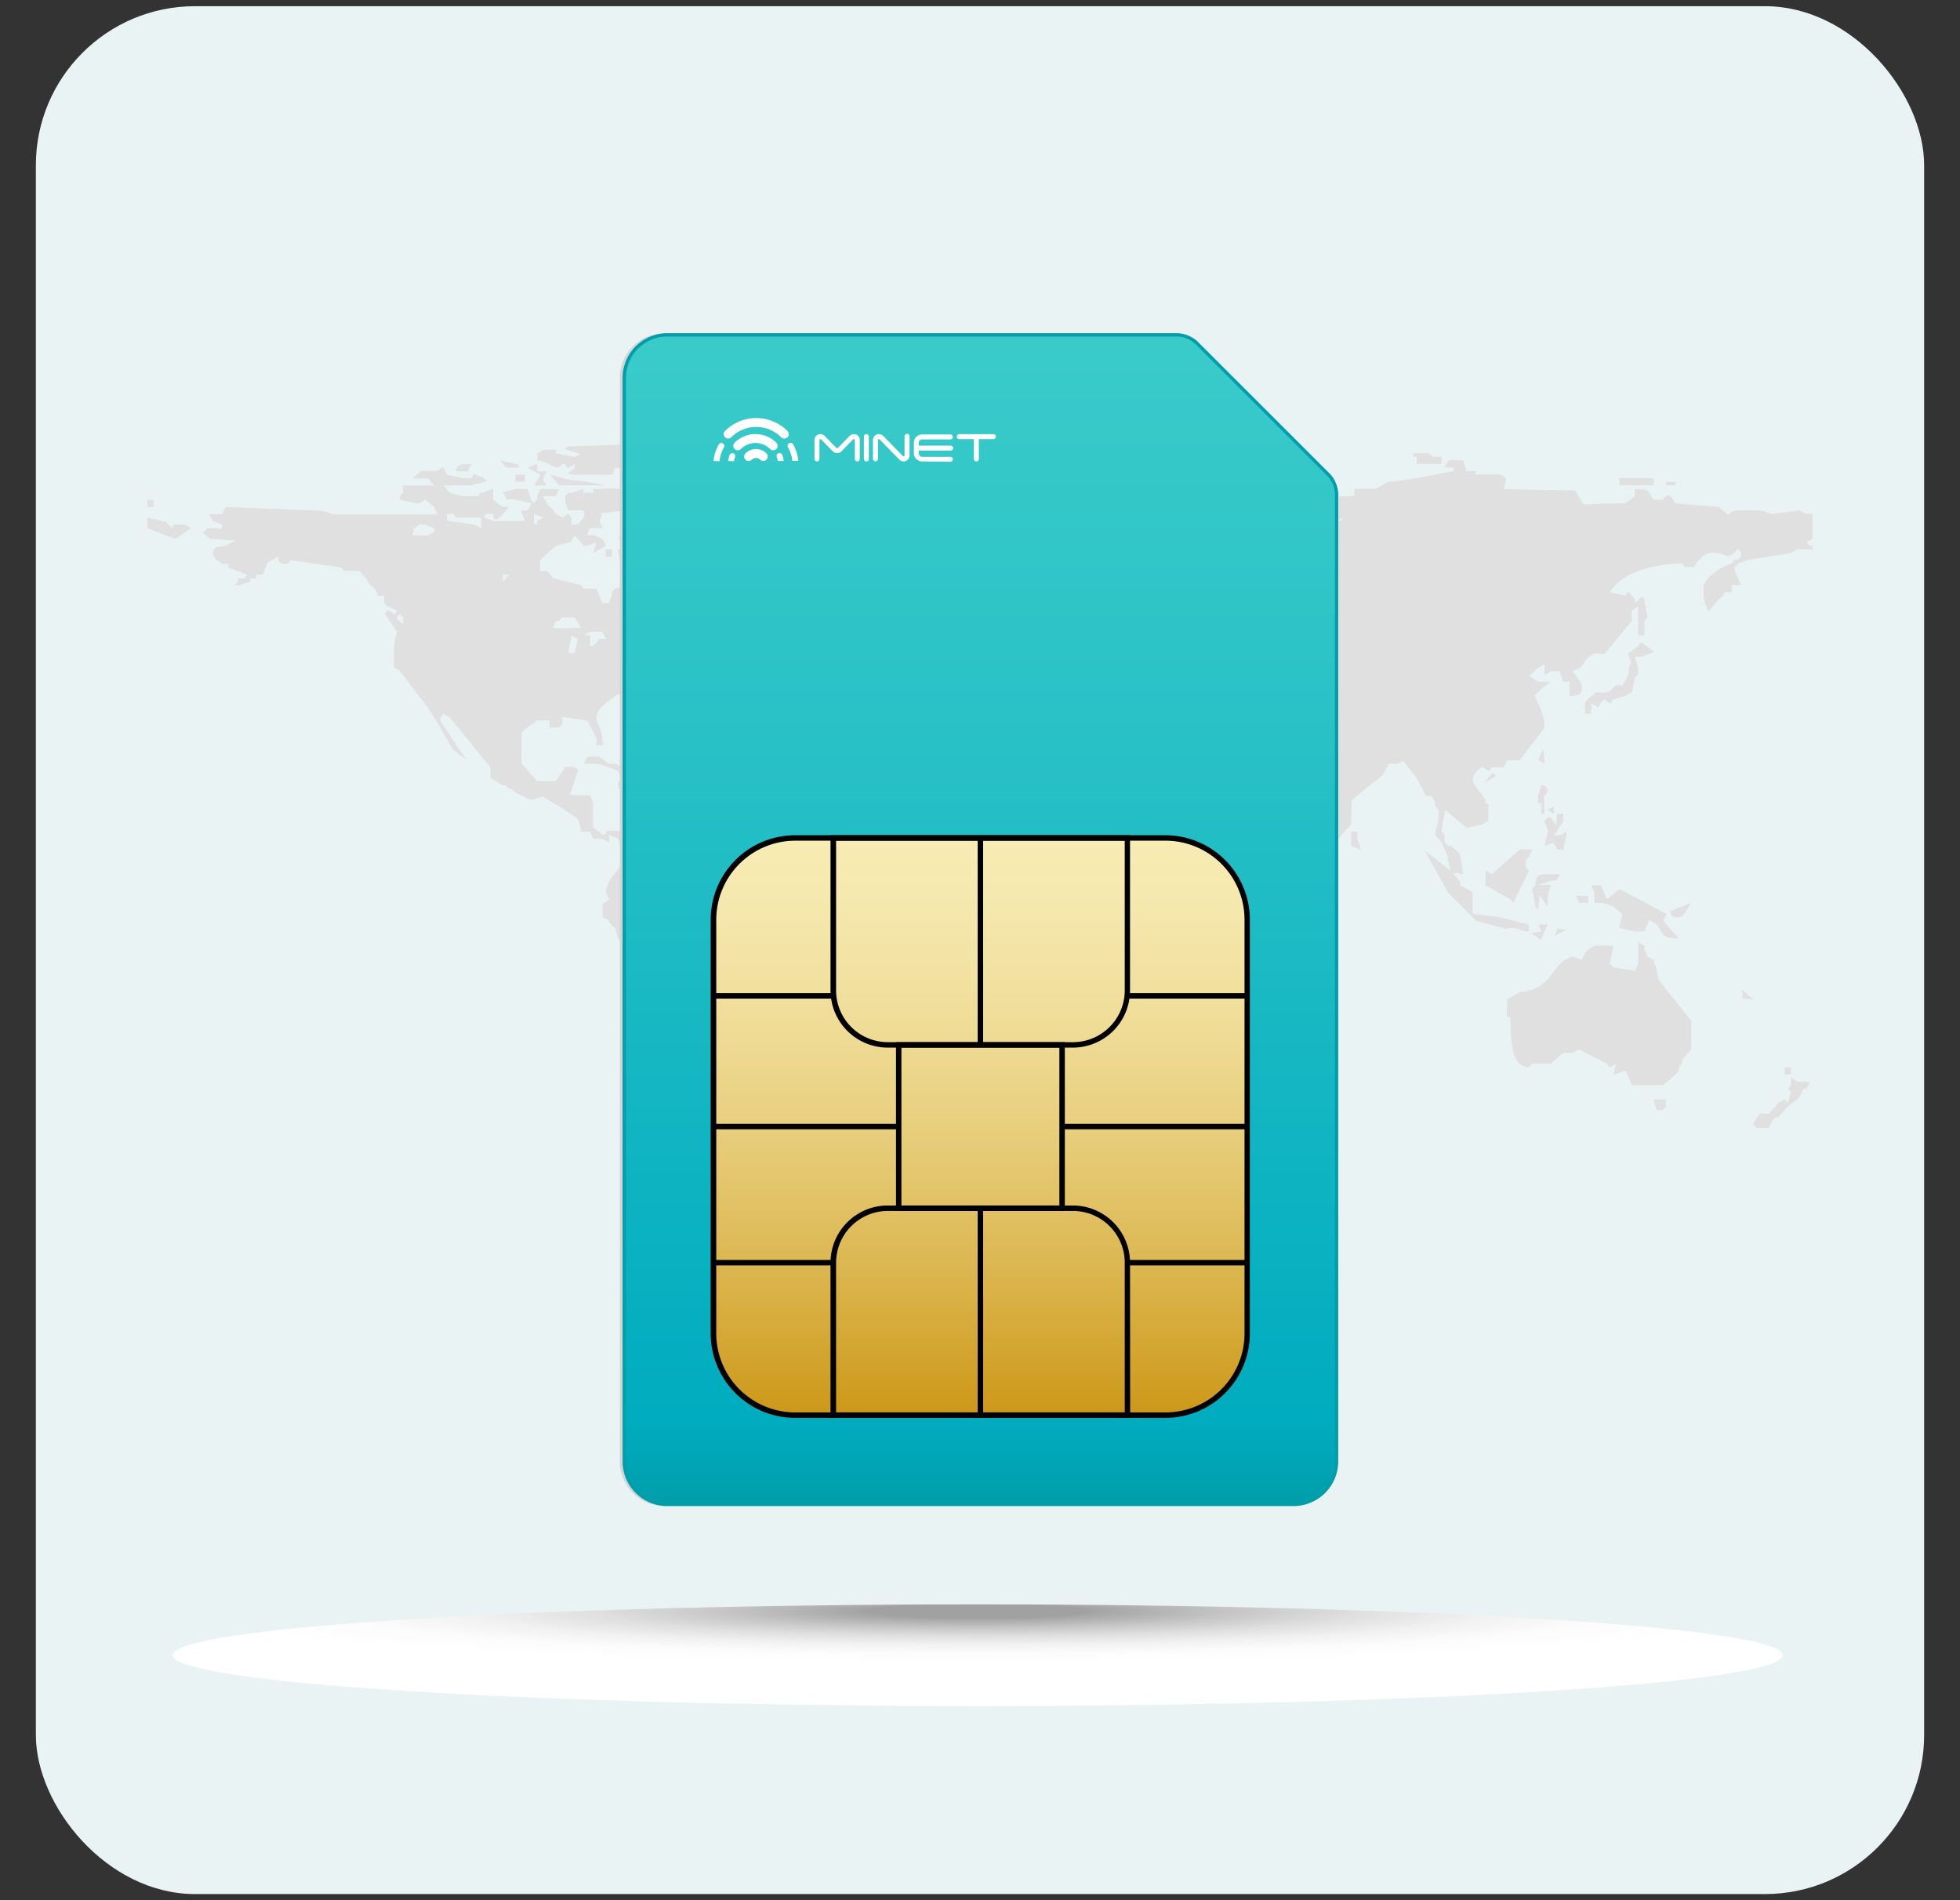 <?xml version="1.0" encoding="UTF-8"?> <svg xmlns="http://www.w3.org/2000/svg" xmlns:xlink="http://www.w3.org/1999/xlink" viewBox="0 0 474.36 459.99"><rect x="0" y="0" width="474.36" height="459.99" fill="#333333" stroke="none"/><defs><style>.cls-1{isolation:isolate;}.cls-2{fill:#eaf3f3;}.cls-3,.cls-4{mix-blend-mode:multiply;}.cls-3{fill:url(#radial-gradient);}.cls-4{fill:#e0e0e0;}.cls-5{fill:#d4d4d4;}.cls-6{fill:url(#linear-gradient);}.cls-7{fill:url(#linear-gradient-2);}.cls-8{fill:#3acbc9;}.cls-9{fill:#009eaa;}.cls-10{fill:url(#Degradado_sin_nombre_28);}.cls-11{fill:url(#linear-gradient-3);}.cls-12{fill:#fff;}</style><radialGradient id="radial-gradient" cx="51.38" cy="-2270.64" r="116.71" gradientTransform="translate(150.82 639.77) scale(1.67 0.11)" gradientUnits="userSpaceOnUse"><stop offset="0.14" stop-color="#a1a1a1"></stop><stop offset="0.15" stop-color="#a5a5a5"></stop><stop offset="0.31" stop-color="#c5c5c5"></stop><stop offset="0.47" stop-color="#dfdfdf"></stop><stop offset="0.63" stop-color="#f1f1f1"></stop><stop offset="0.8" stop-color="#fcfcfc"></stop><stop offset="1" stop-color="#fff"></stop></radialGradient><linearGradient id="linear-gradient" x1="236.62" y1="363.79" x2="236.62" y2="81.46" gradientUnits="userSpaceOnUse"><stop offset="0" stop-color="#bababa"></stop><stop offset="0.07" stop-color="#d5d5d5"></stop><stop offset="0.29" stop-color="#e0e0e0"></stop><stop offset="1" stop-color="#fff"></stop></linearGradient><linearGradient id="linear-gradient-2" x1="236.62" y1="342.57" x2="236.62" y2="202.85" gradientUnits="userSpaceOnUse"><stop offset="0" stop-color="#cc9818"></stop><stop offset="0.01" stop-color="#cd991a"></stop><stop offset="0.26" stop-color="#dcb751"></stop><stop offset="0.49" stop-color="#e7ce7c"></stop><stop offset="0.7" stop-color="#f0de9a"></stop><stop offset="0.88" stop-color="#f5e8ad"></stop><stop offset="1" stop-color="#f7ecb4"></stop></linearGradient><linearGradient id="Degradado_sin_nombre_28" x1="237.28" y1="363.79" x2="237.28" y2="81.46" gradientUnits="userSpaceOnUse"><stop offset="0" stop-color="#009eaa"></stop><stop offset="0.07" stop-color="#00acbf"></stop><stop offset="0.16" stop-color="#06afc0"></stop><stop offset="0.71" stop-color="#2cc3c7"></stop><stop offset="1" stop-color="#3acbc9"></stop></linearGradient><linearGradient id="linear-gradient-3" x1="237.28" y1="342.57" x2="237.28" y2="202.85" xlink:href="#linear-gradient-2"></linearGradient></defs><title>Minet-Home</title><g class="cls-1"><g id="Capa_1" data-name="Capa 1"><rect class="cls-2" x="8.68" y="1.5" width="457" height="457" rx="38.51"></rect><path class="cls-3" d="M431.46,400.68c0,6.79-87.23,12.29-194.84,12.29s-194.83-5.5-194.83-12.29,87.23-12.3,194.83-12.3S431.46,393.89,431.46,400.68Z"></path><path class="cls-4" d="M342.85,110.56h-.76v-.85h3.79l.75.85h2.26v1.74h-6Zm-88.3,1.74-.82,1.69.82.9h.75l1.44,0,.82-1.67h.76l.77-.88,1.49-.87h6l.76-1.72h-6.8c-2,0-2.08.42-3.76.85H255.3l-4.54,1.74,1.52.88Zm52.08-3.46h-1.52v1.72h1.52Zm-8.31,13.83,2.34,0-.83-1.67v-.87l.75-.86h.76v-.86l2.27-.88,10.56-1.72,0-2-12.81,2.83-.76.85-.75.88-2.27.86-2.26.86.05,1.54Zm107.18-6h-2.26v.85h2.26Zm-276.25.85h3c-1-2.12-.76.23-.76-1.72,0-.11.74-1.71.76-1.73H130V112.3l-2.27.88,3.12,1.81Zm49,6.87.82-1.68h-3l.76,1.73ZM146.6,134.77h1.52V133H146.6Zm51.34,86.41.13,3.63L194.92,229l-.74.86-3.8,13h-3l-.75.87h-.76l-3,2.58v2.6l-.08,1.6-2.18,1.86-2.25,3.46-1.52,2.59h-1.5l-2.42.06,1,2.64-1.62,2.49h-4.52l-.87,2.56-2.91,0v3.45l-2.43,1.77.92,4.28c-1.29,1-3,1.88-3,4.33,0,4.67,3.39.91,2.46,3.8h-2.46l-.7-.48,0-1.6-2.27.86-.75-.86-.76-1.72-.76-.87-.74-1.73v-.87h.74v-1.73l.76-2.58v-2.6l.9-2.54-1.66-.91,4.54-29.37-3-1.75-.76-.86-3-3.45L151,230l-.61-1v-.87l-.76-.87-.76-2.59c-2.94-2.46,0-1.36-3-2.58.08-4.44-.68-2.49,1.58-4.38L146.6,216c1-5.05,3.79-4.88,3.79-7.78v-.85c0-2.34-.38-2.4-.76-4.32l-2.2-1-.06,1.9-1.52-.86h-2.26l-.75-1.74h-2.27c-.29-3.95-1.69-3.53-3.76-5.19l-5.36-3.33-2.93.85-3.8-1.82-.75-.88h-.75l-.77-.86h-.75l-3-1.77,0-2.55-9.81-12.1-1.47-.94-.79.94v.86l4.53,6.91,1.76,2.4-3.28-2.4c-1.9-3.26-6-10.7-8.3-13l-4.54-6-1.46-1,0-1.65V158.1a19,19,0,0,1,.75-5.18l-3-4.33.79-.93,1.59,1.08.64-1-2.27-.88L93,146v-1.74H91.5c-.9-2.88-1.23-1.26-3-4.31l-.75-.87-.75-.86H83.21l-.75-.86-12.09-1.74-.74.87H68.12l-.77-.87v-.86c-3.33,2-2,.5-3.78,4.32h-1.5V140H60.56v.86l-3,.87h-.74l.74-.87V140h1.53l.74-.87-4.52-1.72v-.87h-1.5c-.7-.54-2.27-1.42-2.27-2.6,0-1.76,1.55-1.59,3-1.71L57,130.82l-6.24-.37-1.67-1.56c2.15-1.3-.45-1,2.43-1,1.64,0,2.27.62,2.27-.87l-2.27-.86-.87-1.69,3.14,0,.81-1.69,1.46,0,21.87.86,3,.87h24.92l-.76-1.73-2.18-1.85-1.6,1L96.78,121v-.87l.77-.86v-1.74h7.55l-1.51-1.72H99.82L102,114l3.82,0,1.47-1,.78,1.86,3.78.87h2.27l.62-1,2.39,1,.75.76-3.76,1h-6.81l1.52,1.74,3,.86h3.77l.76-.86h.75l2.24-1,0,2.72,2.26,1.72h1.52c-.23.39-3.78,5.36-3.78,1.73h-1.51l-.88.72,2.39,1H127l-.91-2.53,1.66-.07.88-1.68-3.9-.9c-3.49-.34-1.32.92-3-1.73l3-.86h3l.75,2.59.76.86L130,121v-.87l.74-1.72h4.54l-.75,1.72-3.09,0,.82,1.68.75.86.88.72.64,1,1.54.94,1.48-.94.74.87V127h1.53l.74-.86.75-.86v-1.74h-2.26l-1.45,0-.8-1.68v-1.73l.75-.86h.74l3-.88-.37,2.74.4-1.86h2.27v-.86c1.52,0,7.55-.71,7.55.86l.75.86.77.87,1.49.86h1.52l.64-1,5.33,2.13.06,1.47-1.49.87,3,.86,3,.86.83,1.69-.83.9h-1.52l-.75-.85-1.51-.87h-.76v1.72l2.27,1.74.75.87c-.32.32-4.51,3.77-4.51.85l-5.3-2.59h-5.28l.76-.87h2.27l2.25-1.72.87-1.68-1.63-.91h-1.49V127h-2.27v-1.72l2.27-.87h-.77l-.75-.87-6.79.87h1.5l-.74,1.73.86,1.68-1.62,0h-1.51l-.76,1.72h1.51l2.26.87.87,1.68-3.12,1.79.75-2.6-2.27.87h-.76l-.75-.87-1.51-1.74-.81,1.7-3.71.91-3.79,3.44v2.6h1.52l.89.72.62,1,6.79,1.73.75.86h3l1.5,3.46h1.52l.75-1.74v-.85l.75-.87c1.68-.52,2.27-.2,2.27-2.59a48.36,48.36,0,0,1-1.51-6.92h4.52c3,0,.08,1.3,4.54,1.73v2.6l3.77.86,2.17-1.85,3.87,5.31,3.74,1.06,2.43,3.12-.88,3.58.75.88h2.26l.75,1.72.88,1.68-1.63-.81-6-1,1.5-2.51.83-1.68-3.08.82H168.5l-6.82-.45-1.47.45v.86l4.5,1-.74.73v.86l.64,1,.88.72,2.38,1.1-1.63,1.49-3,1-.75-2.7-3.81.88h-.75l-.76,2.59v3.46h-2.27l-.76.87-2.26.86h-.75l-.75.86v3.46c-1.66,1.26-6,3.62-6,6s1.42,2.14,1.5,6.92h-1.5v-1.73l-2.27-4.33-6-.86v1.72l-.75.88H133v-1.74h-3l-3.7,2.74-.08,4.17v3.46l3.78,4.32h4.53l2.27-3.45h2.25l.88.72-2,6.07,3.34.12h1.52l.75,1.73v6l2.26,1.72h.75c.7-.92-.9-.86,2.27-.86,1.47,0,1.36.27,2.27.86l.75-.86.77-1.73,1.49-.86h1.52l1.36-1.91.91,1.91,3.76,1.73h3l4.54-.72-.76,1.58c1.9,5.38,9.91,2.54,11.32,8.65.66.43,1.5.55,1.5,1.72s-.91,1.26-1.62,1.88l.76.32,1.66-.54,1.47.94h.77l.74.86h.76l2.26,1.73h4.53C194,217.85,197.22,220.09,197.94,221.18Zm-58.11-66.53-1.53-.87-.74,4.32h1.5Zm1.49-.87h1.52v2.59h.75l1.52-1.72h1.49l-.81-1.68-2.95-.05Zm-7.54-1.73h3.78l3.12-.11-1.62-2.49h-3l-.75.88h-.75ZM129.25,127H130v-.86l1.5-.86-2.26-.87Zm-31.7,22.46-.77-.86-.9,1,1.67,1.56Zm7.55-21.59-2.27-.87h-1.51a8.47,8.47,0,0,1-1.11,1.07c.1-.93-.79.59,0,0a8.65,8.65,0,0,1-.39,1.52h3.77l1.51-.85Zm4.15,31.54-.38.43C109,160,109.26,159.38,109.25,159.4Zm7.17-34.13h-6l-.76-.87h-1.51l0,1.63,6.77,1,1.52.87Zm6.8,13.82H121.7v1.73Zm19.62-21.61h3.76l-5.27-1c-4.11-.18-5-.74-8.31-1.63l2.27,2.59Zm-17.36-4.3,0-.75-4.5-1,1.5,1.75Zm135.1-.88V114h3.78C262.75,111.52,264.47,112.4,260.58,112.3Zm-135.86,4.33H127v-1.74h-2.27ZM37.15,121H35.66v1.72h1.49Zm77-8.65c-2,0-3.47-.27-3.78,1.73C114.26,113.92,112.55,114.8,114.16,112.3ZM229.63,146l.76-2.59v-.87l-3.77.87v3.45h1.5Zm170.59-28.53v-1.72h-8.31v1.72h8.31ZM41.69,127.86l-1.55-1.53-4.48-1.06v2.59l6.79,2.59,3.77-2.59c-.92-.6-.81-.87-2.26-.87C40.78,127,42.37,126.93,41.69,127.86Zm350.22,87.32-3,2.55-1.5-3.45h-2.26l.74,1.72v2.6h2.26l2.27.86,2.23,1.8-.81,3.36,3.87.89H398l1.17-2.82,1.84,1.09c1.57,2.68,1.49,3.36,5.28,3.45l-3.77-4.32.81-1.67Zm14.35,6.88c1.25,0,2.45-2.49,3-3.46l-5.18,2C404.86,221.67,404.13,222.06,406.26,222.06Zm-33.38,5.48,1.69-3.75h-2.28l.84,1.68-2.55.43Zm11.49-8.94v-1.73h-3C383.05,219.53,380.86,218.26,384.37,218.6Zm.77-50.13-.88.72-.65,1v2.6h1.53v-2.6l1.62,1,.64-1,.78-.93,1.6,1.07.63-1,3-.87,1.51-.86.76-3.46.74-.86v-1.73L395.7,159h1.49l3.23-1.21-3.33-2.39-.65,1-2.4,1.79.77,2.39-.64,1v1.73l-1.49,2.58h-1.53c-1.35,1-1.33,1.74-3,1.74h-.74C384.51,167.61,387.12,167.34,385.14,168.47Zm-10.57,27.65,1.5.87,0-1.85Zm-3,18.16-.76.86.76,4.32.74.87.28-3.69,2,2.82v-2.59l.69-2.62-3,0,3-1c2.18-.2,1.26,0,2.28-1.61h-3.79C371.71,211.68,372,212.36,371.55,214.28ZM246.38,159.12l.62,1.58v2.59h.75V160.7l.83-1.69L247,158Zm45.54-34.07c-.79-.57.1.94,0,0ZM161.7,190.94h1.51v-1.73H161.7Zm277-66.54v6l-1.49.87.75.87h.74V133h-3.76l-1.51.86-10.57,1.73-2.27.87-.75.87v.86l1.55,3.43-2.29,0v1.73h-1.52l-.62,1-.88.71-2.65,3c-.77-2.37-1.14-2.43-1.14-4.75v-.87c0-2.79,4.83-5.45,6.81-6.05l.74-.87h.75l.77-.86v-.87l-.64-1-.88,1-1.46.93c-1.74-.51-1.79-.93-3.81-.93-2.34,0-3.62,1.88-4.55,3.47h-2.25l-.76-.87c-7.13.18-14.25,2.05-17.36,6.92l3.78.85.63-1,1.64,1.87V146l1.65-1.56.62.69.74,4.31-.74.88v3.45h-1.53v-6.91l-1.5.88v2.58l-6.61,8-2.45-.2c-3.77,2.28-1.58,3.19-5.28,4.33,1,1.78,2.26,2.24,2.26,4.32,0,1.54-1.13,1.41-2.26,1.72h-.75V165h-1.53l-.87-2.53-1.38,0h-.75l-1.47,1-.06-2.71-1.5.86-2.1,2,2.1,1.42h3l-2.26,1.74-1.67,1.54,1.67,3.64.73,2.59v1.74l-6,7.77h-3l-.83,1.69-1.44,0H361l-.62,1-1.61-1.14c-1.2,1-2.29,1.27-2.29,3.58,0,.59,2.37,3.23,3,4.32v.87c.8.78.76-1,.76,2.59v1.73l-1.52.86-3.77.87L349.74,196l-.85,5.32.75.86v1.74l.76.86h.76l2.17,1.86.81,5.06-1.59-.48-.76.34.87,1,.76.87v.86l3,1.72v5.18l6.79.88,6.79,1.72v1.73c-3.1-.29-1.68-.87-4.53-.87l-.8.25-7.5-2-.75-.85L350.4,216l-5.63-10.13,6.39,4.95-.76-2.6v-.85l-1.51-3.46-.76-.86c-1.58-1.52-.24-1.8,0-5.2v-1.73l-.76-.85v-.87l-.84-1.68-1.41-.05-2.27-4.32-3.21-4.16-1.31.7h-2.27c-1.73,3.76-1.57,2.92-4.53,5.19l-4.38,3.67-.16,5.83-3.44,3.89-1.09-4.75-1.45-.93,0-1.67-1.5-5.18L318,185.76l-.75.85-.64,1a25.91,25.91,0,0,0-3.89-5.33v-1.72H302.1l-.76-.86-3.75-1-4.07-3.9-2-.32v2.59L293,178l2.26.87v3.45h2.26l2.88-2,.9,2h1.52c.47.8,1.51,2.08,1.51,2.59,0,1.19-1.58,2.06-2.27,2.6v.86l-.64,1-.88.73-3.77,1.74-1.62,2.48-1.39.1-5.28,1.72-.76.87h-1.51v2.59h2.27l5.28-.86h.75L293,203.91l-.76.86v.87l-3,4.32-6.79,7.77-.62,1-.88.72v2.6l1.5,4.32-.09,7.63-5.95,5.33c.4,1.93.74,2,.74,4.32,0,1.4-2,2-3,2.58-.07,4.79-5.7,11.25-9.8,11.25h-4.52c-2.12,0-6-11.17-6-14.7-1.18-2-3-4.51-3-7.78v-2.59c0-3,1.52-1.31,1.52-4.32v-1.72a15.34,15.34,0,0,0-1.52-6.92l-3.9-4.46.89-.72V209.1l-.75-1.73h-2.27l-1.46,1-.75-2.74-4.59,0-1.49.86h-2.27l-6.8.87c-5.31-4.09-4.83-4.45-8.3-10.38v-7.78a5.38,5.38,0,0,0-.82-3.49l2.34-5.14c2-3.44,3.25-3.24,6-7.78l2.27-2.6.74-.86.76-1.73-3-2.6v-.86c-1.34-1.28,0-3.08,0-6.91h8.32v-2.59l-1.52-2.6h-1.52l-.86-1.68,3.9,0,2.24-.88-2.24-.86H231.9l.75-2.58.75-.87.77-.87c-1.15-1.78-1.63-1.77-3-3.45v-1.73l.76-.86.75.86h2.26v2.6l.78.86.75.87.75.85,1.52.87.86.72-1.48,2,.48.84.88-1h2.27V146h1.5l.82-1.69,3,0v-3.45l.82-1.69,1.45,0V140l-.76,1.73v1.73h.76l3,.85H253l2.26-.85h4.56l1.5-4.43,3.2.85-1.71-4.21h-1.51l.05-3.28,2.2-1,.77-.87c-1.34-1.85-2.4-.78-3.78,0l-3,1.74-.91,3.4,1.67,0v1.74c-4.83,1.47.87,5.18-9,5.18l1.49-2.59v-.87H250l-.75-.86-.76-.86h-.76c-.86,1.35-.14,1.72-2.27,1.72-1.33,0-1.23-1.29-1.5-2.59v-.87h-.76l.05-1.65,1.46-.94h1.51l1.51-.85.64-1,.88-.72,2.26-.87.75-1.72L253,127l1.54.08,1.48-.94.76-.86,5.28-1.74c1.68-.44,1.72-.86,3.77-.86h.75c5,0,5.86,1.73,11.33,1.73l1.5.87,3.79,2.59H287v-2.59h1.53V127l3.76-.86H293a9.38,9.38,0,0,0-1.12-1.08,7.56,7.56,0,0,0-.39-1.52H293v1.74h12.07v-1.74l4.54.87h.75l2.27.87.74-.87-.74-.87c.58-1.82,1.73-3.45,3.75-3.45h2.27v4.32l.89.72-1.47,2,.58.71h1.52l.81-1.68,0-1.78-.76-2.59-.88-.73,5.42-.92,3-.08v-1.72H333l1.52-.88,1.51-.85h.75l6-.87,9.07-1.73v-.85h-2.28c1.6-2.51.62-1.75,4.54-1.75l.75,2.6h2.27v.86h6l1.46,1-.67,2.52,17.33.33,2,3.38,7.83-.26h2.28l2.27-1.73v-1.72c3.57.08,3,0,4.52,2.59h2.27c1.65-2.27,2.18-.5,3,.86l10.58.86,2.17,1.85c1.27-.77,1.16-1,3.11-1h3.77c2.05,0,2.08.42,3.78.87l6.78-.87,1.52.87Zm-162.27,6h.74c.94-.59.84-.87,2.28-.87h2.26v-.85h-5.28Zm-.71,3.38,1.45.94.78-.87L277,132Zm-5.32,20.82-.74.86v1.73l-1.53.86.63,2.45-.63,1,4.54-.86h10.57l.6-1.55-1.37-1.91-3.19-.92.9-3.6-3.75,1.06h-.74v.87h.74v1.72l-1.51-.86-.76-1.73-1.49-.86-.76.86Zm-4.53-19,3.79.87v-.87Zm5.28,38,3-.86,1.73.07,1.28-6.12h-2.25v2.59l-1.34-.05-.91-3.42h-.76l-.76.88-2.27-.88-.75-.86-.75-1.72-.76-2.59h-2.26l-1.61.89.88,3.48-1.95.53-2.59-4v-1.73l-.89-.71-.64-1-2.26-.86-3-2.59-1.91.41,4.18,4.77h.75l1.52.87,1.5,1.73a5.59,5.59,0,0,1-1.32.44c.5-.9-.81.11,0,0a8.51,8.51,0,0,1-.94,1.28l-1.51.86c0,3.21-2.84-.57-3-.86h2.27l.75-1.72-.75-.87-2.27-1.73-3-3.46h-2.27l-1.51.87-1.51.86H241c-1.3,5.51-1.21.3-3.48,3.79-.28.45-2.09,4.05-2.58,4.73l-3,1,2.27.86c3.63-1,4.72-2.6,9.81-2.6h5.29v1.74c.64,1.58-.88,3.45,2.26,3.45h.75l1.39.11,1.63,2.49,3.79.86c.49-1.08,1-3.46,2.25-3.46,2.18,0,1.88,1.63,6,1.74l.75.86Zm4.54,39.76h-2.27l.36,3Zm9.8-21.6c-1.16-2-3.54-4-4.19-5.58-1.2-2.89-1.4-3.93-2.6-6.52l-.75-.87-.78-.87-1.48-.87h-.77V178l3.78,7.78L279,189l4.22,5.44,1.62,1.88.63-1Zm11.32-31.12,1.58,0-.83-1.68h-.75l-2.21-1c.19-3.23-.51-2.46,2.21-3.29v-1.73l-6.8,1.73v2.59l2.78,4.29L293,165c.92.59.82.86,2.26.86l2.45,0Zm9.82-4.33,0-3.56-3,1-.72,3.65Zm18.12-31.1-.78.86h.78ZM433.48,260.81l-.05,1.86-.62,1,.62.73-.75,2.59-.76-.86-1.51.86c-.72.87-1.5,1.75-2.27,2.59h-2.27l-1.61,2.49.87,1h3l.77-1.72.75-.86h.75l.76-.87.75-.86.76-.87,2.26-1.72.75-.87.76-1.72h.76l.85-1.69-3.12-.05Zm-.05-2.46h-1.51v1.73h1.51Zm-12.07-19c1.33,2.89-1.41,2.17,3,2.59Zm-45.2-12.75,3.07-1.57C375.58,225,377.77,223.71,376.16,226.59Zm2.16-29.6h-1.5l-.15,2.78-1.35-1.92h-.75l-.78.87.86,2.63-.86,3.37L376,204l.87,1.69h1.5l.75-3.47v-.86l-1.49.86h-1.51l2.25-3.45Zm-86,32.84-.75,1.74-.74.85-.78.88-.75.85H287v4.32c0,1.94-.58,1.89-1.5,3.46l1.48,4.33c6.19-1.66,3-4.3,6.07-9.52v-2.59l.76-.85v-.88l-.76-2.59Zm-84.53-108h1.51l3.08.81-.83-1.67v-.87l2.28-.86.76-.86.76-1.73-2.28-.87.76-2.58H213l.76-.88h.76l.76-.87,6.77-3.58-9.81,1,0-1.59-4.5-1-12.83.86h-6.8l-.75.87h-1.51c0-2-7.23,0-9.06,0h-3l-5.29.86-2.4-.23,1.65-1.5h-2.26l-26.43.87h-1.5l-.88.71,3.87,1.22-1.49.65-4.52-.85v-.87h-3l-1.5.87v1.72c3.41.34,4.52,3,6,.87h.77l.61,1,1.64-1v.88l-1.64,1.47,1.64.24h9.06l.75-1.71h3l-.8-1.7,2.32,0v-.87l8.29-1.72h1.51l.76.87h-1.51v.85H164v.87h-3.76v.87h-3.79v.88h2.27c1,4.21,7.2,2.58,12.08,2.58l3,1.72.75.88.76.86V121l.74.86h3l1.47,1,0,1.64h-.75v1.73l-2.37,0,.87,2.57.75.85c1.87,4,1,3,4.52,5.19l4.47.82,2.32-3.4,2.27-3.46h1.53l3.14.21,3.63-3.67h6.8l.75-.87H210v-1.6Zm120.76,79.5H327v3.46l2.39.84-.87-2.56ZM149.63,190.94h1.51v-1.73h-1.51Zm6-.86h4.54v-1.73h-1.52c0-1.5-.62-.86-2.27-.86-2,0-2.08-.41-3.76-.88l-3.79-1.72h-1.5l-2.26-1.73h-1.52c-2.12,0-1.39.37-2.27,1.73h2.27c2,0,2.08.41,3.78.87l2.26.85.76,1.74h1.5l3.16.24-1.64,1.49Zm65.61-61.21-2.2-1-4.53.84H213l-.76,1.72H213v.87c2,.55,1.42.87,3,.87,2,0,1.94-1.42,5.27-1.74Zm151,65.53h.77V197h.73v-4.32l.78-.85v-.88l-.78-.86h-.73l-.77,2.59Zm1.5-11.24-.32-2L372.29,184l1.5.86Zm-14.7,6.48,3-1.72-.74-.87Zm41.13,76.49.76,2.59h1.51l.75-.87v-1.72h-3ZM401,235l-.76-2.59-1.51-.85-.74-1.74V229l-1.49-1,0,1.86v3.47L395.7,235l-5.29-.86-.76-.85.79-4.33h-4.56l-1.51.86-.76.87-.87,1.67-2.14-.8c-5.56,1.68-4.41,7.82-12.84,8.62l-3,1.78,0,1.69c0,1.88-.56,2.58.75,2.58.12,5.61.13,12,4.53,12.11l.76-.86h4.53l3-2.59h2.28l1.51-.88,6.79,3.47.64,1,1.58-1.06-.66,2.67,3-.88,1.47,3.48,2.29,0h5.3l3-2.59.76-.87v-.86l.75-.86v-.87l2.27-2.6v-6.9l-7.9-10Zm-41.52-20.73,1.51.86,4.53,2.59.75.87,3.78-7.78-.77-.86v-1.74l.77-.85.76-1.73h-3l-6.79,6-1.45-1Z"></path><path class="cls-5" d="M160.83,364.58A10.82,10.82,0,0,1,150,353.77V91.47a10.82,10.82,0,0,1,10.81-10.8H284.44a7.61,7.61,0,0,1,4.68,1.94l32.16,32.15a7.62,7.62,0,0,1,1.94,4.69V353.77a10.82,10.82,0,0,1-10.81,10.81Z"></path><path class="cls-6" d="M160.83,363.79a10,10,0,0,1-10-10V91.47a10,10,0,0,1,10-10H284.44a6.77,6.77,0,0,1,4.12,1.71l32.16,32.15a6.76,6.76,0,0,1,1.71,4.13V353.77a10,10,0,0,1-10,10Z"></path><rect class="cls-7" x="172.03" y="202.85" width="129.17" height="139.72" rx="19.77"></rect><path d="M281.43,343.23H191.81a20.45,20.45,0,0,1-20.43-20.43V222.62a20.45,20.45,0,0,1,20.43-20.43h89.62a20.45,20.45,0,0,1,20.43,20.43V322.8A20.45,20.45,0,0,1,281.43,343.23ZM191.81,203.51a19.14,19.14,0,0,0-19.12,19.11V322.8a19.14,19.14,0,0,0,19.12,19.11h89.62a19.13,19.13,0,0,0,19.12-19.11V222.62a19.14,19.14,0,0,0-19.12-19.11Z"></path><rect x="172.03" y="272.05" width="44.81" height="1.32"></rect><rect x="256.39" y="272.05" width="44.82" height="1.32"></rect><path d="M257.05,293.14H216.19V252.28h40.86Zm-39.54-1.32h38.22V253.6H217.51Z"></path><path d="M259,253.6H214.21a13.86,13.86,0,0,1-13.84-13.84V202.19h72.5v37.57A13.86,13.86,0,0,1,259,253.6Zm-57.34-50.09v36.25a12.53,12.53,0,0,0,12.52,12.52H259a12.53,12.53,0,0,0,12.52-12.52V203.51Z"></path><path d="M272.87,343.23h-72.5V305.66a13.86,13.86,0,0,1,13.84-13.84H259a13.86,13.86,0,0,1,13.84,13.84Zm-71.18-1.32h69.86V305.66A12.54,12.54,0,0,0,259,293.14H214.21a12.54,12.54,0,0,0-12.52,12.52Z"></path><rect x="235.96" y="202.85" width="1.32" height="50.09"></rect><rect x="235.96" y="292.48" width="1.32" height="50.09"></rect><rect x="272.21" y="305" width="29" height="1.32"></rect><rect x="272.21" y="240.42" width="29" height="1.32"></rect><rect x="172.03" y="305" width="29" height="1.32"></rect><rect x="172.03" y="240.42" width="29" height="1.32"></rect><g id="Capa_1-2" data-name="Capa 1-2"><path class="cls-8" d="M206.83,111.7a.6.6,0,0,1-.6-.6v-4.47c0-.08,0-.28-.14-.33H206a.39.39,0,0,0-.25.12L203,109.22a1.53,1.53,0,0,1-2.17,0l-2.74-2.81a.39.39,0,0,0-.25-.12h-.07c-.13,0-.14.25-.14.33v4.47a.6.6,0,0,1-1.2,0v-4.47a1.41,1.41,0,0,1,1.41-1.54,1.59,1.59,0,0,1,1.11.48l2.74,2.82a.32.32,0,0,0,.23.08.31.31,0,0,0,.22-.08l2.74-2.82a1.59,1.59,0,0,1,1.11-.48,1.41,1.41,0,0,1,1.41,1.54v4.47a.6.6,0,0,1-.6.6Z"></path><path class="cls-8" d="M209,111.7a.6.6,0,0,1-.6-.6v-5.41a.6.6,0,1,1,1.19,0v5.41A.6.6,0,0,1,209,111.7Z"></path><path class="cls-8" d="M218.06,111.7a1.58,1.58,0,0,1-1.12-.49l-4.66-4.78a.33.33,0,0,0-.25-.12H212c-.13,0-.14.24-.14.32v4.45a.61.61,0,1,1-1.21,0v-4.45a1.47,1.47,0,0,1,.94-1.46,1.27,1.27,0,0,1,.47-.09,1.58,1.58,0,0,1,1.12.49l4.66,4.79a.38.38,0,0,0,.25.11h.06c.13,0,.14-.24.14-.32V105.7a.61.61,0,1,1,1.22,0v4.45a1.47,1.47,0,0,1-.95,1.46,1.27,1.27,0,0,1-.47.09Z"></path><path class="cls-8" d="M222.51,111.7a2,2,0,0,1-2-2v-2.53a2,2,0,0,1,2-2h6.82a.6.6,0,0,1,0,1.2h-6.82a.85.85,0,0,0-.84.84v.67h7.66a.6.6,0,0,1,0,1.19h-7.66v.67a.85.85,0,0,0,.84.84h6.82a.6.6,0,0,1,0,1.2Z"></path><path class="cls-8" d="M235.64,111.7a.6.6,0,0,1-.6-.6v-4.81h-3.52a.6.6,0,0,1,0-1.2h8.25a.6.6,0,1,1,0,1.2h-3.53v4.81a.6.6,0,0,1-.6.6Z"></path><path class="cls-8" d="M175.58,111.59a6.26,6.26,0,0,1,.34-1.42.63.63,0,0,1,.16-.26.69.69,0,0,1,.5-.21.64.64,0,0,1,.24,0,.68.68,0,0,1,.4.36.73.73,0,0,1,0,.54,5.29,5.29,0,0,0-.24,1Z"></path><path class="cls-8" d="M187.58,111.59a5.29,5.29,0,0,0-.24-1,.69.69,0,0,1,.42-.9.67.67,0,0,1,.24,0,.71.71,0,0,1,.67.47,6.26,6.26,0,0,1,.34,1.42Z"></path><path class="cls-8" d="M172,111.59a10.18,10.18,0,0,1,1.27-4l.12-.16a.7.7,0,0,1,.5-.2.73.73,0,0,1,.35.09.71.71,0,0,1,.27,1,8.8,8.8,0,0,0-1.08,3.34Z"></path><path class="cls-8" d="M191.13,111.59a9,9,0,0,0-1.08-3.34.71.71,0,0,1,.11-.85.91.91,0,0,1,.16-.11.67.67,0,0,1,.34-.09.65.65,0,0,1,.62.36,10.07,10.07,0,0,1,1.27,4Z"></path><path class="cls-8" d="M180.51,111.59a1.08,1.08,0,0,1-1.07-1.08,1.1,1.1,0,0,1,.31-.76,3.6,3.6,0,0,1,5.08,0,1.07,1.07,0,0,1,0,1.52,1,1,0,0,1-.76.32,1.05,1.05,0,0,1-.76-.32,1.43,1.43,0,0,0-1-.42,1.46,1.46,0,0,0-1,.42,1,1,0,0,1-.76.32Z"></path><path class="cls-8" d="M177.9,109a1.07,1.07,0,0,1-.76-1.83,7.15,7.15,0,0,1,10.1,0,1.08,1.08,0,0,1-.77,1.83,1.1,1.1,0,0,1-.76-.31,5,5,0,0,0-7.05,0,1.1,1.1,0,0,1-.76.31Z"></path><path class="cls-8" d="M175.58,106.16a1.07,1.07,0,0,1-.76-1.83,10.67,10.67,0,0,1,15.1,0,1.07,1.07,0,0,1-1.52,1.52,8.52,8.52,0,0,0-12.06,0,1.1,1.1,0,0,1-.76.31Z"></path></g><path class="cls-9" d="M161.49,364.58a10.82,10.82,0,0,1-10.81-10.81V91.47a10.82,10.82,0,0,1,10.81-10.8h123.6a7.62,7.62,0,0,1,4.69,1.94l32.15,32.15a7.63,7.63,0,0,1,1.95,4.69V353.77a10.82,10.82,0,0,1-10.81,10.81Z"></path><path class="cls-10" d="M161.49,363.79a10,10,0,0,1-10-10V91.47a10,10,0,0,1,10-10h123.6a6.82,6.82,0,0,1,4.13,1.71l32.15,32.15a6.7,6.7,0,0,1,1.71,4.13V353.77a10,10,0,0,1-10,10Z"></path><rect class="cls-11" x="172.69" y="202.85" width="129.17" height="139.72" rx="19.77"></rect><path d="M282.09,343.23H192.46A20.46,20.46,0,0,1,172,322.8V222.62a20.46,20.46,0,0,1,20.43-20.43h89.63a20.45,20.45,0,0,1,20.43,20.43V322.8A20.45,20.45,0,0,1,282.09,343.23ZM192.46,203.51a19.14,19.14,0,0,0-19.11,19.11V322.8a19.13,19.13,0,0,0,19.11,19.11h89.63A19.13,19.13,0,0,0,301.2,322.8V222.62a19.13,19.13,0,0,0-19.11-19.11Z"></path><rect x="172.69" y="272.05" width="44.81" height="1.32"></rect><rect x="257.05" y="272.05" width="44.82" height="1.32"></rect><path d="M257.71,293.14H216.85V252.28h40.86Zm-39.55-1.32h38.23V253.6H218.16Z"></path><path d="M259.69,253.6H214.87A13.86,13.86,0,0,1,201,239.76V202.19h72.49v37.57A13.85,13.85,0,0,1,259.69,253.6Zm-57.34-50.09v36.25a12.53,12.53,0,0,0,12.52,12.52h44.82a12.53,12.53,0,0,0,12.52-12.52V203.51Z"></path><path d="M273.52,343.23H201V305.66a13.86,13.86,0,0,1,13.84-13.84h44.82a13.85,13.85,0,0,1,13.83,13.84Zm-71.17-1.32h69.86V305.66a12.54,12.54,0,0,0-12.52-12.52H214.87a12.54,12.54,0,0,0-12.52,12.52Z"></path><rect x="236.62" y="202.85" width="1.32" height="50.09"></rect><rect x="236.62" y="292.48" width="1.32" height="50.09"></rect><rect x="272.86" y="305" width="29" height="1.32"></rect><rect x="272.86" y="240.42" width="29" height="1.32"></rect><rect x="172.69" y="305" width="29" height="1.32"></rect><rect x="172.69" y="240.42" width="29" height="1.32"></rect><g id="Capa_1-2-2" data-name="Capa 1-2"><path class="cls-12" d="M207.49,111.7a.6.6,0,0,1-.6-.6v-4.47c0-.08,0-.28-.15-.33h-.06a.39.39,0,0,0-.26.12l-2.74,2.81a1.5,1.5,0,0,1-1.08.45,1.52,1.52,0,0,1-1.08-.45l-2.74-2.81a.39.39,0,0,0-.25-.12h-.07c-.13,0-.14.25-.14.33v4.47a.6.6,0,0,1-1.2,0v-4.47a1.48,1.48,0,0,1,.94-1.46,1.44,1.44,0,0,1,.46-.08,1.61,1.61,0,0,1,1.12.48l2.74,2.82a.31.31,0,0,0,.22.08.34.34,0,0,0,.23-.08l2.74-2.82a1.57,1.57,0,0,1,1.11-.48,1.4,1.4,0,0,1,1.4,1.54v4.47a.6.6,0,0,1-.6.6Z"></path><path class="cls-12" d="M209.68,111.7a.6.6,0,0,1-.6-.6v-5.41a.6.6,0,0,1,1.2,0v5.41A.6.6,0,0,1,209.68,111.7Z"></path><path class="cls-12" d="M218.71,111.7a1.57,1.57,0,0,1-1.11-.49l-4.66-4.78a.35.35,0,0,0-.25-.12h-.07c-.12,0-.13.24-.13.32v4.45a.62.62,0,0,1-.61.61.61.61,0,0,1-.61-.61v-4.45a1.47,1.47,0,0,1,.95-1.46,1.27,1.27,0,0,1,.47-.09,1.58,1.58,0,0,1,1.12.49l4.66,4.79a.35.35,0,0,0,.24.11h.07c.13,0,.14-.24.14-.32V105.7a.61.61,0,1,1,1.21,0v4.45a1.47,1.47,0,0,1-.94,1.46,1.28,1.28,0,0,1-.48.09Z"></path><path class="cls-12" d="M223.17,111.7a2,2,0,0,1-2-2v-2.53a2,2,0,0,1,2-2H230a.6.6,0,0,1,0,1.2h-6.81a.85.85,0,0,0-.84.84v.67H230a.6.6,0,1,1,0,1.19h-7.65v.67a.85.85,0,0,0,.84.84H230a.6.6,0,0,1,0,1.2Z"></path><path class="cls-12" d="M236.3,111.7a.6.6,0,0,1-.6-.6v-4.81h-3.53a.6.6,0,0,1,0-1.2h8.25a.6.6,0,0,1,0,1.2H236.9v4.81a.6.6,0,0,1-.6.6Z"></path><path class="cls-12" d="M176.23,111.59a6.84,6.84,0,0,1,.34-1.42.65.65,0,0,1,.17-.26.71.71,0,0,1,1.14.19.73.73,0,0,1,0,.54,6.33,6.33,0,0,0-.25,1Z"></path><path class="cls-12" d="M188.23,111.59a5.29,5.29,0,0,0-.24-1,.73.73,0,0,1,.17-.74.63.63,0,0,1,.26-.16.67.67,0,0,1,.24,0,.71.71,0,0,1,.67.47,6.84,6.84,0,0,1,.34,1.42h-1.44Z"></path><path class="cls-12" d="M172.69,111.59a10.18,10.18,0,0,1,1.27-4,.61.61,0,0,1,.12-.16.7.7,0,0,1,.5-.2.67.67,0,0,1,.34.09.7.7,0,0,1,.27,1,8.79,8.79,0,0,0-1.07,3.34Z"></path><path class="cls-12" d="M191.78,111.59a8.63,8.63,0,0,0-1.08-3.34.73.73,0,0,1,.12-.85l.15-.11a.73.73,0,0,1,.35-.09.62.62,0,0,1,.19,0,.7.7,0,0,1,.43.34,10.23,10.23,0,0,1,1.27,4Z"></path><path class="cls-12" d="M181.17,111.59a1,1,0,0,1-.76-.32,1.07,1.07,0,0,1-.32-.76,1.11,1.11,0,0,1,.32-.76,3.6,3.6,0,0,1,5.08,0,1.07,1.07,0,0,1,0,1.52,1.06,1.06,0,0,1-1.52,0,1.45,1.45,0,0,0-1-.42,1.43,1.43,0,0,0-1,.42,1,1,0,0,1-.76.32Z"></path><path class="cls-12" d="M178.55,109a1.07,1.07,0,0,1-.76-1.83,7.15,7.15,0,0,1,10.1,0,1.07,1.07,0,0,1,.31.76,1.1,1.1,0,0,1-.31.76,1.09,1.09,0,0,1-1.52,0,5,5,0,0,0-7.06,0,1.07,1.07,0,0,1-.76.31Z"></path><path class="cls-12" d="M176.23,106.16a1.1,1.1,0,0,1-.76-.31,1.07,1.07,0,0,1,0-1.52,10.68,10.68,0,0,1,15.11,0,1.07,1.07,0,0,1,0,1.52,1.1,1.1,0,0,1-.76.31,1.07,1.07,0,0,1-.76-.31,8.53,8.53,0,0,0-12.07,0,1.07,1.07,0,0,1-.76.31Z"></path></g></g></g></svg> 